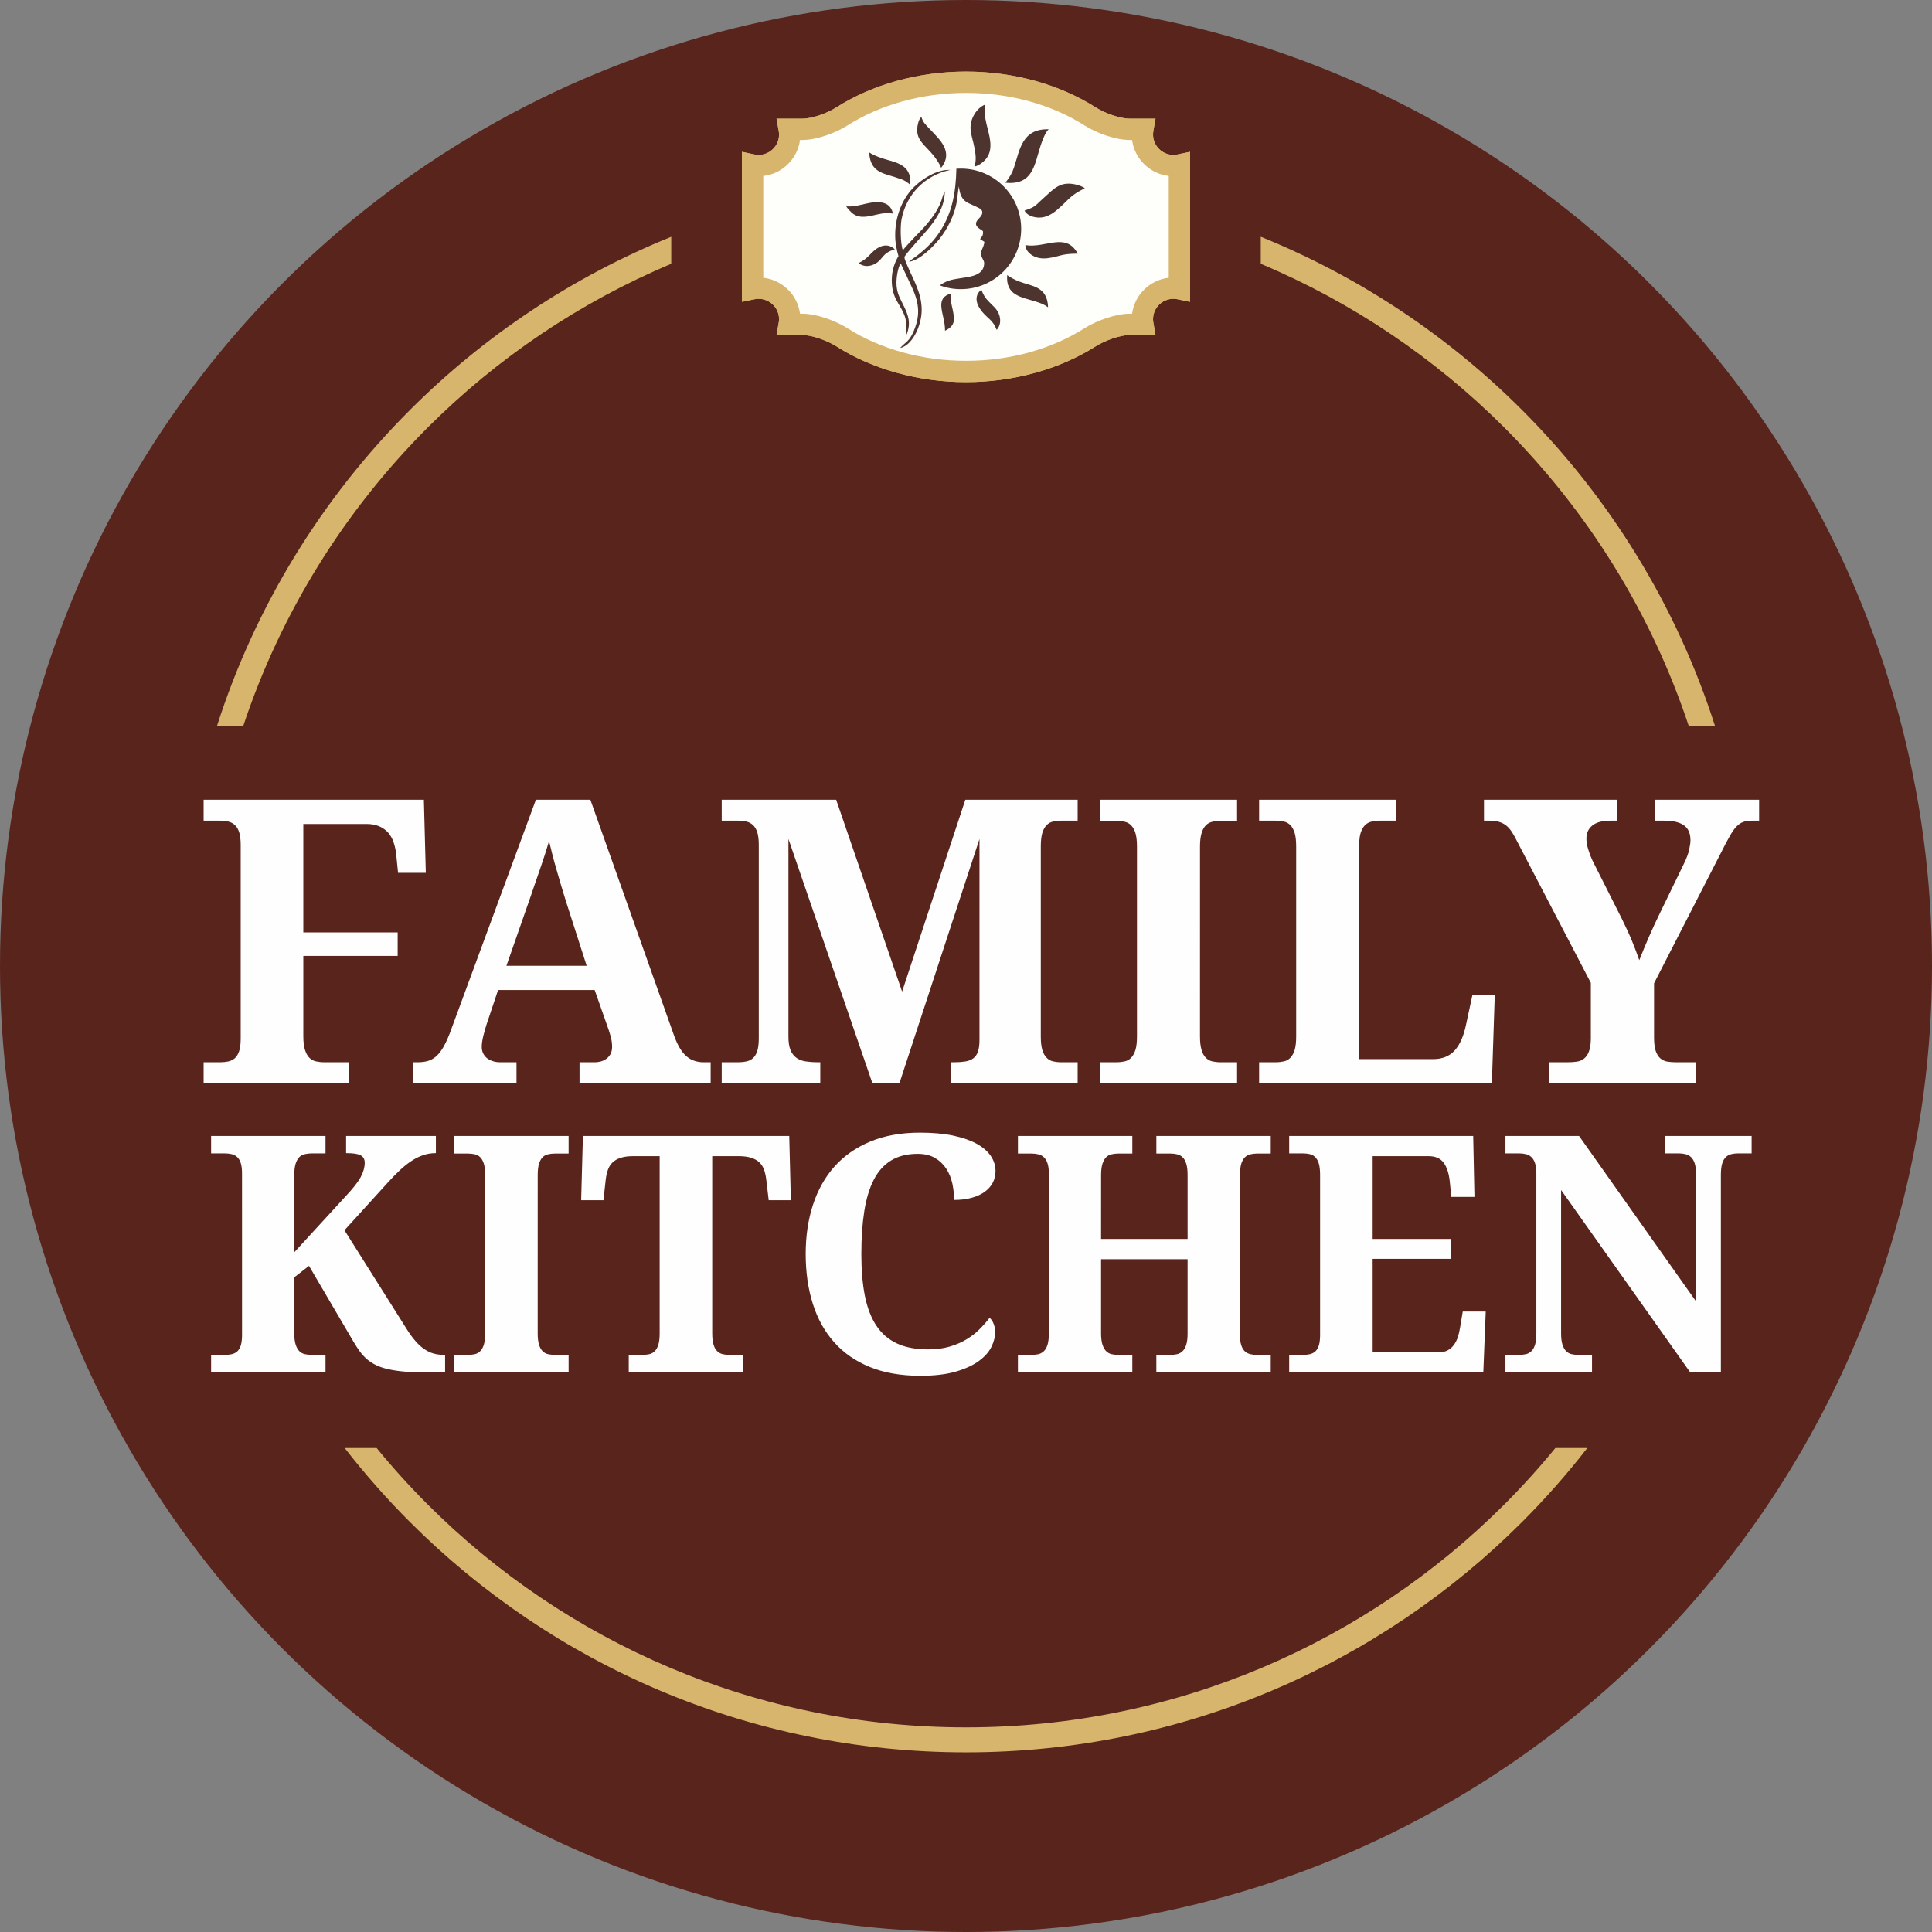<?xml version="1.0" encoding="UTF-8"?>
<svg xmlns="http://www.w3.org/2000/svg" xmlns:xlink="http://www.w3.org/1999/xlink" xml:space="preserve" width="1181px" height="1181px" version="1.1" style="shape-rendering:geometricPrecision; text-rendering:geometricPrecision; image-rendering:optimizeQuality; fill-rule:evenodd; clip-rule:evenodd" viewBox="0 0 118100 118100">
 <rect x="0" y="0" width="118100" height="118100" fill="#808080" stroke="none"/>
 <defs>
  <style type="text/css">
   
    .fil1 {fill:#FEFEFE}
    .fil2 {fill:#FEFEFB}
    .fil3 {fill:#D7B56D}
    .fil0 {fill:#59241B}
    .fil4 {fill:#4E342E}
    .fil5 {fill:#D7B56D;fill-rule:nonzero}
   
  </style>
 </defs>
 <g id="Layer_x0020_1">
  <g id="_1918552605616">
   <circle class="fil0" cx="59050" cy="59050" r="59050"></circle>
   <path class="fil1" d="M21137 73117c216,-229 398,-438 547,-627 148,-189 266,-361 358,-523 87,-162 151,-318 192,-463 40,-145 61,-287 61,-425 0,-223 -88,-378 -260,-462 -169,-88 -462,-129 -878,-129l0 -1049 5488 0 0 1049c-277,0 -540,41 -786,129 -247,84 -490,205 -726,364 -240,159 -472,348 -702,564 -233,219 -466,459 -705,722l-2670 2936 3770 5984c195,317 385,580 567,786 182,210 364,375 550,500 186,125 371,216 564,266 192,54 398,82 624,82l77 -1 0 1077 -1086 0c-517,0 -965,-17 -1357,-50 -388,-31 -729,-82 -1022,-149 -294,-64 -547,-149 -756,-250 -213,-105 -395,-222 -554,-361 -159,-138 -304,-297 -432,-469 -128,-176 -253,-368 -381,-581l-2731 -4657 -901 702 0 3422c0,291 31,520 85,692 57,172 131,304 222,395 91,94 206,155 338,186 131,27 270,44 415,44l850 -1 0 1077 -6993 0 0 -1077 851 0c145,0 280,-13 408,-40 125,-27 233,-81 331,-162 94,-85 169,-206 223,-368 50,-162 78,-374 78,-638l-1 -9868c0,-270 -26,-486 -77,-648 -54,-162 -128,-287 -223,-371 -98,-88 -206,-145 -331,-173 -128,-30 -263,-47 -408,-47l-851 0 0 -1066 6993 0 0 1066 -850 0c-145,0 -283,17 -415,47 -132,28 -246,88 -338,183 -91,91 -165,222 -222,395 -54,172 -85,401 -85,691l0 4729 3149 -3433zm6628 10780l0 -1077 851 0c152,0 290,-16 415,-43 128,-31 236,-92 327,-186 91,-91 166,-223 220,-395 50,-172 78,-401 78,-692l-1 -9673c0,-290 -26,-519 -77,-691 -54,-172 -128,-304 -220,-395 -91,-95 -199,-155 -327,-182 -125,-31 -263,-48 -415,-48l-851 0 0 -1076 6993 0 0 1076 -850 0c-145,0 -284,17 -412,48 -128,27 -239,87 -330,182 -92,91 -166,223 -217,395 -54,172 -80,401 -80,692l-1 9672c0,291 27,520 81,692 51,172 125,304 217,395 90,94 202,155 330,186 128,27 267,44 412,44l850 -1 0 1077 -6993 0zm15772 -2393c0,291 27,520 81,692 50,172 125,304 219,395 98,94 209,155 334,186 125,27 260,44 405,44l851 -1 0 1077 -6993 0 0 -1077 850 0c152,0 290,-16 415,-43 129,-31 237,-92 328,-186 91,-91 165,-223 219,-395 51,-172 78,-401 78,-692l0 -10830 -1620 0c-301,0 -554,34 -760,101 -202,64 -367,159 -496,280 -128,122 -226,274 -287,453 -64,175 -108,378 -135,604l-138 1255 -1363 0 107 -3928 12613 0 98 3928 -1354 0 -148 -1255c-27,-227 -71,-429 -135,-604 -61,-179 -159,-331 -287,-453 -128,-121 -294,-216 -499,-280 -203,-67 -460,-101 -760,-101l-1623 0 0 10830zm13203 982c492,0 934,-57 1319,-172 385,-115 729,-263 1033,-449 304,-185 570,-391 797,-624 229,-229 428,-456 600,-682 105,81 189,203 250,368 64,162 94,331 94,503 0,283 -74,581 -226,894 -152,314 -405,601 -762,864 -358,267 -827,483 -1415,655 -587,172 -1312,257 -2176,257 -1175,-1 -2201,-179 -3075,-534 -878,-357 -1606,-860 -2187,-1515 -581,-651 -1016,-1434 -1306,-2352 -290,-915 -435,-1931 -435,-3045 -1,-1097 148,-2099 445,-3007 297,-911 736,-1691 1320,-2345 583,-652 1313,-1158 2187,-1522 874,-362 1883,-544 3030,-544 780,0 1458,61 2036,182 576,122 1056,291 1437,500 381,212 668,459 861,746 192,287 287,597 287,925 0,249 -54,482 -162,698 -112,213 -270,398 -486,557 -213,159 -480,284 -797,371 -314,91 -678,135 -1086,135 -1,-337 -38,-671 -108,-1005 -75,-331 -196,-635 -372,-905 -175,-270 -405,-489 -688,-655 -284,-168 -638,-253 -1060,-253 -638,0 -1181,135 -1623,405 -443,270 -797,665 -1064,1188 -266,520 -458,1161 -577,1921 -121,762 -178,1630 -178,2608 -1,976 70,1830 216,2562 145,729 381,1340 702,1822 323,486 745,848 1262,1087 520,243 1154,361 1907,361zm13945 1411l0 -1077 871 0c145,0 280,-16 405,-43 125,-31 236,-92 330,-186 98,-91 173,-223 223,-395 54,-172 81,-401 81,-692l0 -4532 -5289 0 0 4532c0,291 31,520 85,692 57,172 132,304 223,395 91,94 202,155 327,186 125,27 260,44 405,44l871 -1 0 1077 -6993 0 0 -1077 850 0c146,0 281,-16 409,-43 125,-31 233,-92 331,-186 94,-91 168,-223 222,-395 51,-172 78,-401 78,-692l0 -9750c0,-270 -27,-486 -84,-648 -54,-162 -132,-287 -227,-371 -98,-88 -205,-145 -330,-172 -129,-31 -260,-48 -399,-48l-850 0 0 -1076 6993 0 0 1076 -871 0c-145,0 -280,17 -405,48 -125,27 -236,87 -327,182 -91,91 -166,223 -223,395 -54,172 -84,401 -84,692l-1 3904 5289 0 0 -3905c0,-290 -27,-519 -81,-691 -51,-172 -125,-304 -223,-395 -94,-95 -205,-155 -330,-182 -125,-31 -260,-48 -405,-48l-871 0 0 -1076 6993 0 0 1076 -851 0c-138,0 -270,17 -398,48 -125,27 -233,87 -331,182 -94,91 -168,223 -222,395 -51,172 -78,401 -78,692l0 9780c0,263 27,476 84,638 54,162 132,284 227,368 97,81 205,135 327,162 121,27 253,41 391,41l851 -1 0 1077 -6993 0zm13223 -1235l4053 0c206,0 382,-37 527,-115 145,-74 270,-182 375,-320 104,-139 189,-301 253,-490 60,-189 108,-395 141,-618l159 -948 1404 0 -148 3726 -11867 0 0 -1077 851 0c145,0 280,-13 408,-40 125,-27 233,-81 331,-162 94,-85 169,-206 223,-368 50,-162 77,-374 77,-638l0 -9791c0,-290 -27,-519 -77,-691 -55,-173 -129,-304 -220,-395 -91,-95 -199,-155 -327,-183 -125,-30 -264,-47 -415,-47l-851 0 0 -1066 11249 0 77 3726 -1414 0 -97 -959c-54,-493 -179,-874 -378,-1137 -196,-263 -503,-395 -918,-395l-3416 0 0 5062 4809 0 0 1215 -4809 0 0 5711zm19416 1235l-7897 -11154 0 8761c0,291 30,520 84,692 57,172 132,304 223,395 91,94 203,155 331,186 128,27 263,44 401,44l851 -1 0 1077 -5292 0 0 -1077 850 0c146,0 281,-16 409,-43 125,-31 233,-92 331,-186 94,-91 168,-223 222,-395 51,-172 78,-401 78,-692l0 -9760c0,-270 -27,-486 -84,-648 -55,-162 -132,-287 -227,-371 -98,-88 -205,-145 -330,-173 -129,-30 -260,-47 -399,-47l-850 0 0 -1066 4499 0 7148 10108 0 -7803c0,-270 -27,-486 -84,-648 -58,-162 -132,-287 -227,-371 -97,-88 -205,-145 -334,-173 -125,-30 -256,-47 -395,-47l-850 0 0 -1066 5292 0 0 1066 -851 0c-138,0 -270,17 -394,47 -129,28 -237,88 -335,183 -94,91 -168,222 -222,395 -51,172 -78,401 -78,691l0 12076 -1870 0z"></path>
   <path class="fil1" d="M24333 53355l-118 -1173c-81,-639 -274,-1101 -586,-1384 -316,-287 -720,-429 -1218,-429l-3869 0 0 6628 5767 0 0 1437 -5767 0 0 4920c0,348 37,624 102,830 68,206 157,364 267,474 109,113 246,186 404,222 158,32 324,53 498,53l1505 0 0 1290 -8870 0 0 -1290 1020 0c174,0 336,-17 490,-49 149,-32 279,-97 396,-194 113,-101 202,-247 267,-441 61,-195 93,-449 93,-765l0 -11832c0,-324 -32,-583 -93,-777 -65,-195 -154,-344 -267,-445 -117,-106 -247,-174 -396,-207 -154,-36 -316,-56 -490,-56l-1020 0 0 -1279 13463 0 118 4467 -1696 0zm6114 7163l-700 2088c-64,198 -129,429 -198,696 -65,263 -101,494 -101,692 0,158 32,295 97,417 65,117 146,214 247,291 105,73 223,130 352,170 129,40 267,61 409,61l1019 0 0 1290 -6320 0 0 -1290 299 0c210,0 409,-25 587,-73 178,-49 344,-138 498,-267 153,-130 299,-308 437,-538 137,-231 279,-527 420,-891l5265 -14276 3330 0 5075 14300c117,340 243,624 372,846 134,227 275,405 429,535 154,133 316,222 490,279 174,56 356,85 546,85l441 0 0 1290 -8016 0 0 -1290 946 0c122,0 243,-21 369,-53 125,-36 239,-93 340,-170 97,-73 178,-170 243,-287 60,-122 93,-263 93,-429 -1,-199 -25,-389 -69,-571 -49,-178 -97,-340 -142,-473l-854 -2432 -5904 0zm4136 -5463c-89,-279 -178,-571 -267,-874 -93,-304 -182,-615 -271,-931 -93,-315 -178,-631 -263,-943 -81,-311 -154,-611 -219,-894 -73,247 -153,514 -247,805 -97,296 -198,595 -303,903 -105,307 -215,615 -320,926 -105,308 -206,603 -303,887l-1433 4103 4905 0 -1279 -3982zm23527 11168l0 -1290 235 0c255,0 477,-17 671,-49 195,-32 353,-93 478,-190 129,-93 223,-231 287,-409 61,-178 93,-413 93,-704l0 -12297 -4896 14939 -1647 0 -5135 -14939 0 12070c0,348 40,624 125,830 85,206 203,364 356,474 154,113 340,186 563,222 222,32 473,53 761,53l141 0 0 1290 -6025 0 0 -1290 1020 0c174,0 336,-17 489,-49 150,-32 279,-97 397,-194 113,-101 202,-247 267,-441 60,-195 93,-449 93,-765l0 -11832c0,-324 -32,-583 -93,-777 -65,-195 -154,-344 -267,-445 -118,-106 -247,-174 -397,-207 -153,-36 -315,-56 -489,-56l-1020 0 0 -1279 6996 0 4031 11727 3864 -11727 6867 0 0 1279 -1019 0c-175,0 -336,20 -486,56 -154,33 -283,106 -392,219 -110,109 -199,267 -263,473 -61,207 -93,482 -93,830l0 11609c0,348 32,624 93,830 64,206 153,364 263,474 109,113 238,186 392,222 150,32 312,53 486,53l1019 0 0 1290 -7765 0zm9125 0l0 -1290 1020 0c182,0 348,-21 498,-53 153,-36 283,-109 392,-222 109,-110 198,-268 263,-474 61,-206 93,-481 93,-829l0 -11598c0,-348 -32,-623 -93,-830 -65,-206 -154,-364 -263,-473 -109,-114 -239,-186 -392,-219 -150,-36 -316,-56 -498,-56l-1020 0 0 -1291 8385 0 0 1291 -1020 0c-174,0 -340,20 -494,56 -154,33 -287,106 -396,219 -110,109 -199,267 -259,473 -65,207 -97,482 -97,830l-1 11597c0,348 33,624 98,830 60,206 149,364 259,474 109,113 242,186 396,222 154,32 320,53 494,53l1020 0 0 1290 -8385 0zm9732 0l0 -1290 1020 0c182,0 348,-21 498,-53 153,-36 283,-109 392,-222 109,-110 199,-268 263,-474 61,-206 93,-481 93,-829l0 -11610c0,-348 -32,-623 -93,-830 -65,-206 -154,-364 -263,-473 -109,-114 -238,-186 -392,-219 -150,-36 -316,-56 -498,-56l-1020 0 0 -1279 8385 0 0 1279 -1020 0c-166,0 -328,20 -481,56 -154,33 -288,102 -397,207 -109,101 -198,251 -267,445 -69,194 -101,453 -101,777l0 13090 4516 0c570,0 1011,-182 1327,-538 320,-360 546,-882 688,-1570l392 -1825 1364 0 -178 5414 -14228 0zm17728 0l0 -1290 1137 0c199,0 385,-12 555,-37 170,-24 316,-85 441,-186 130,-97 231,-247 303,-441 77,-198 114,-469 114,-809l0 -3379 -4492 -8620c-117,-238 -231,-441 -336,-606 -109,-166 -226,-296 -352,-397 -125,-97 -271,-170 -433,-218 -162,-49 -360,-73 -599,-73l-320 0 0 -1279 8134 0 0 1279 -417 0c-489,0 -853,101 -1096,299 -239,194 -360,461 -360,793 0,206 36,429 113,668 73,243 158,465 255,672l1800 3569c251,514 462,967 624,1363 162,397 307,781 441,1162 166,-425 360,-890 575,-1392 218,-502 461,-1028 728,-1570l1412 -2906c174,-356 287,-655 336,-894 53,-243 77,-429 77,-567 0,-416 -130,-720 -397,-910 -263,-190 -663,-287 -1201,-287l-559 0 0 -1279 6353 0 0 1279 -461 0c-207,0 -380,28 -526,85 -146,56 -287,153 -417,295 -130,142 -263,336 -401,583 -141,242 -303,554 -493,935l-4124 8040 0 3318c0,356 37,636 106,834 72,198 169,348 291,449 125,101 267,166 429,190 162,25 336,37 526,37l1198 0 0 1290 -8964 0z"></path>
   <g>
    <polygon class="fil2" points="52791,6555 48814,7947 46063,10400 45996,17095 47388,18222 48416,19415 49775,20045 52824,21569 57829,22630 62503,22233 66182,20509 69762,19714 70391,18454 71916,17128 72181,14808 72115,10267 70955,10002 69529,8146 65121,6157 60116,4732 55310,5627 52924,6455 "></polygon>
    <path class="fil3" d="M70483 19515c0,-690 558,-1248 1245,-1248 88,0 170,8 254,27l764 158 0 -778 0 -7612 0 -783 -764 161c-84,17 -166,29 -254,29 -687,0 -1245,-561 -1245,-1247 0,-72 9,-151 22,-226l130 -743 -757 0 -817 0c-621,0 -1553,-351 -2062,-676 -2227,-1420 -5048,-2202 -7947,-2202 -2901,0 -5721,782 -7950,2202 -509,325 -1443,677 -2058,677l-822 -1 -755 0 132 743c13,75 24,154 24,226 -1,686 -560,1247 -1250,1247 -88,0 -167,-12 -256,-28l-763 -162 0 783 0 7612 0 778 763 -158c89,-19 169,-27 256,-27 690,0 1250,558 1250,1249 -1,69 -13,150 -24,221l-132 743 755 0 817 0c620,0 1549,354 2063,678 2229,1418 5049,2202 7950,2202 2895,-1 5717,-783 7947,-2202 512,-325 1444,-678 2062,-678l817 0 757 0 -130 -743c-11,-71 -22,-152 -22,-221l0 -1zm-1281 -338c76,-566 339,-1074 724,-1461 400,-401 929,-670 1517,-737l0 -6223c-587,-67 -1116,-336 -1516,-736 -387,-388 -650,-897 -725,-1463l-141 0c-432,0 -931,-104 -1404,-259 -495,-162 -994,-396 -1356,-626 -1001,-639 -2144,-1136 -3369,-1476 -1226,-339 -2539,-517 -3880,-517 -1343,0 -2655,178 -3880,517 -1226,339 -2370,837 -3373,1476 -361,230 -860,464 -1353,626 -473,155 -972,259 -1402,259l-140 0c-76,567 -341,1079 -731,1468 -399,398 -928,666 -1515,732l-1 6222c588,65 1117,333 1516,732l5 0c387,386 650,896 726,1466l135 0c431,0 929,103 1400,258 497,163 997,397 1355,624l5 4c1003,638 2148,1136 3375,1476 1224,339 2537,517 3878,517 1339,0 2650,-178 3875,-517 1217,-338 2362,-836 3374,-1480 354,-225 855,-457 1360,-623 471,-156 970,-259 1400,-259l141 0z"></path>
    <path class="fil4" d="M55392 20515c169,-390 224,-767 107,-1184 -106,-374 -294,-707 -411,-946 -167,-341 -285,-629 -289,-1086 -3,-373 95,-967 259,-1199l600 1278c498,1030 653,1802 185,2888 -260,603 -473,635 -824,1007 719,-137 1300,-1301 1321,-2275 23,-1065 -523,-1916 -862,-2730 -111,-266 -177,-411 -198,-556 109,-183 232,-311 469,-595 798,-956 1996,-1972 2006,-3417 -8,9 -17,13 -19,30l-97 220c-35,113 -53,196 -95,314 -71,199 -151,365 -238,522 -356,635 -881,1194 -1385,1699 -79,79 -668,704 -730,815 -148,-376 -167,-1455 -82,-1894 294,-1519 1411,-2690 2981,-3019 -867,-59 -1921,673 -2417,1257 -651,767 -1026,1883 -940,3051 16,216 85,622 188,957 -127,223 -218,413 -296,676 -120,410 -145,880 -72,1306 99,574 336,854 562,1272 333,620 279,816 277,1610l0 -1zm3344 -10210c2036,0 3686,1650 3686,3685 0,2035 -1650,3685 -3685,3685 -457,0 -878,-77 -1283,-229 113,-106 377,-237 545,-292 817,-265 2112,-86 2161,-1041 6,-113 -39,-197 -93,-293 -262,-471 73,-594 105,-1039l-264 -166c119,-166 204,-198 177,-491 -161,-132 -575,-281 -367,-623 94,-156 469,-394 274,-675 -76,-121 -725,-355 -888,-460 -440,-283 -433,-700 -498,-973l-114 892c-135,878 -586,1714 -1043,2295 -339,430 -1230,1358 -1884,1418 112,-114 308,-226 482,-360 489,-378 919,-783 1284,-1298 867,-1222 1097,-2543 1131,-4009 0,-2 1,-14 0,-15l0 -1 0 -3c85,-6 183,-7 274,-7zm-618 7639c-1064,325 -333,1288 -351,2275 304,-158 594,-337 539,-859 -64,-597 -224,-829 -188,-1416l0 0zm-5629 -1853c336,251 717,195 1010,31 505,-282 396,-638 1199,-881 -409,-398 -903,-236 -1257,72 -180,156 -287,289 -455,439 -282,248 -393,247 -497,339l0 0zm7498 1617c-339,264 -461,730 62,1362 331,399 669,524 872,1091 303,-290 316,-917 -134,-1381 -414,-427 -585,-517 -800,-1072zm-8253 -5094c42,110 321,388 411,454 460,334 1040,137 1542,28 348,-75 560,-88 894,-43 -216,-1028 -1431,-649 -1965,-530 -367,82 -559,111 -882,91l0 0zm11556 5813c338,105 553,189 776,358 -41,-1302 -1006,-1279 -1786,-1585 -230,-91 -567,-256 -713,-389 -103,1244 844,1343 1723,1616l0 0zm-7660 -7139c149,-1285 -993,-1371 -1707,-1613 -361,-121 -674,-271 -789,-357 53,1311 1008,1281 1805,1587 345,87 585,286 692,383l-1 0zm7047 3695c6,426 555,899 1335,804 789,-96 806,-283 1868,-282 -724,-1349 -1967,-315 -3203,-522l0 0zm-5149 -4724c796,-1003 -129,-1762 -721,-2399 -263,-283 -385,-387 -486,-712 -170,135 -244,522 -255,735 -37,707 502,1011 992,1614 118,145 407,549 470,763l0 -1zm2061 -81c281,-63 590,-332 723,-516 453,-623 125,-1474 -8,-2073 -112,-499 -140,-687 -102,-1189 -468,185 -955,850 -865,1584 42,349 151,642 222,1023 101,531 109,697 30,1171l0 0zm3038 2694c161,329 597,415 841,428 458,24 857,-212 1210,-523 759,-668 681,-781 1636,-1275 -229,-159 -711,-300 -1092,-275 -421,27 -717,246 -966,458 -229,195 -475,440 -726,661 -319,322 -446,365 -903,526l0 0zm-1169 -1702c1692,158 1764,-1075 2154,-2275 125,-386 299,-809 489,-992 -1631,-47 -1768,1273 -2111,2314 -119,359 -240,569 -532,953z"></path>
    <polygon class="fil2" points="52791,6555 48814,7947 46063,10400 45996,17095 47388,18222 48416,19415 49775,20045 52824,21569 57829,22630 62503,22233 66182,20509 69762,19714 70391,18454 71916,17128 72181,14808 72115,10267 70955,10002 69529,8146 65121,6157 60116,4732 55310,5627 52924,6455 "></polygon>
    <path class="fil3" d="M70483 19515c0,-690 558,-1248 1245,-1248 88,0 170,8 254,27l764 158 0 -778 0 -7612 0 -783 -764 161c-84,17 -166,29 -254,29 -687,0 -1245,-561 -1245,-1247 0,-72 9,-151 22,-226l130 -743 -757 0 -817 0c-621,0 -1553,-351 -2062,-676 -2227,-1420 -5048,-2202 -7947,-2202 -2901,0 -5721,782 -7950,2202 -509,325 -1443,677 -2058,677l-822 -1 -755 0 132 743c13,75 24,154 24,226 -1,686 -560,1247 -1250,1247 -88,0 -167,-12 -256,-28l-763 -162 0 783 0 7612 0 778 763 -158c89,-19 169,-27 256,-27 690,0 1250,558 1250,1249 -1,69 -13,150 -24,221l-132 743 755 0 817 0c620,0 1549,354 2063,678 2229,1418 5049,2202 7950,2202 2895,-1 5717,-783 7947,-2202 512,-325 1444,-678 2062,-678l817 0 757 0 -130 -743c-11,-71 -22,-152 -22,-221l0 -1zm-1281 -338c76,-566 339,-1074 724,-1461 400,-401 929,-670 1517,-737l0 -6223c-587,-67 -1116,-336 -1516,-736 -387,-388 -650,-897 -725,-1463l-141 0c-432,0 -931,-104 -1404,-259 -495,-162 -994,-396 -1356,-626 -1001,-639 -2144,-1136 -3369,-1476 -1226,-339 -2539,-517 -3880,-517 -1343,0 -2655,178 -3880,517 -1226,339 -2370,837 -3373,1476 -361,230 -860,464 -1353,626 -473,155 -972,259 -1402,259l-140 0c-76,567 -341,1079 -731,1468 -399,398 -928,666 -1515,732l-1 6222c588,65 1117,333 1516,732l5 0c387,386 650,896 726,1466l135 0c431,0 929,103 1400,258 497,163 997,397 1355,624l5 4c1003,638 2148,1136 3375,1476 1224,339 2537,517 3878,517 1339,0 2650,-178 3875,-517 1217,-338 2362,-836 3374,-1480 354,-225 855,-457 1360,-623 471,-156 970,-259 1400,-259l141 0z"></path>
    <path class="fil4" d="M55392 20515c169,-390 224,-767 107,-1184 -106,-374 -294,-707 -411,-946 -167,-341 -285,-629 -289,-1086 -3,-373 95,-967 259,-1199l600 1278c498,1030 653,1802 185,2888 -260,603 -473,635 -824,1007 719,-137 1300,-1301 1321,-2275 23,-1065 -523,-1916 -862,-2730 -111,-266 -177,-411 -198,-556 109,-183 232,-311 469,-595 798,-956 1996,-1972 2006,-3417 -8,9 -17,13 -19,30l-97 220c-35,113 -53,196 -95,314 -71,199 -151,365 -238,522 -356,635 -881,1194 -1385,1699 -79,79 -668,704 -730,815 -148,-376 -167,-1455 -82,-1894 294,-1519 1411,-2690 2981,-3019 -867,-59 -1921,673 -2417,1257 -651,767 -1026,1883 -940,3051 16,216 85,622 188,957 -127,223 -218,413 -296,676 -120,410 -145,880 -72,1306 99,574 336,854 562,1272 333,620 279,816 277,1610l0 -1zm3344 -10210c2036,0 3686,1650 3686,3685 0,2035 -1650,3685 -3685,3685 -457,0 -878,-77 -1283,-229 113,-106 377,-237 545,-292 817,-265 2112,-86 2161,-1041 6,-113 -39,-197 -93,-293 -262,-471 73,-594 105,-1039l-264 -166c119,-166 204,-198 177,-491 -161,-132 -575,-281 -367,-623 94,-156 469,-394 274,-675 -76,-121 -725,-355 -888,-460 -440,-283 -433,-700 -498,-973l-114 892c-135,878 -586,1714 -1043,2295 -339,430 -1230,1358 -1884,1418 112,-114 308,-226 482,-360 489,-378 919,-783 1284,-1298 867,-1222 1097,-2543 1131,-4009 0,-2 1,-14 0,-15l0 -1 0 -3c85,-6 183,-7 274,-7zm-618 7639c-1064,325 -333,1288 -351,2275 304,-158 594,-337 539,-859 -64,-597 -224,-829 -188,-1416l0 0zm-5629 -1853c336,251 717,195 1010,31 505,-282 396,-638 1199,-881 -409,-398 -903,-236 -1257,72 -180,156 -287,289 -455,439 -282,248 -393,247 -497,339l0 0zm7498 1617c-339,264 -461,730 62,1362 331,399 669,524 872,1091 303,-290 316,-917 -134,-1381 -414,-427 -585,-517 -800,-1072zm-8253 -5094c42,110 321,388 411,454 460,334 1040,137 1542,28 348,-75 560,-88 894,-43 -216,-1028 -1431,-649 -1965,-530 -367,82 -559,111 -882,91l0 0zm11556 5813c338,105 553,189 776,358 -41,-1302 -1006,-1279 -1786,-1585 -230,-91 -567,-256 -713,-389 -103,1244 844,1343 1723,1616l0 0zm-7660 -7139c149,-1285 -993,-1371 -1707,-1613 -361,-121 -674,-271 -789,-357 53,1311 1008,1281 1805,1587 345,87 585,286 692,383l-1 0zm7047 3695c6,426 555,899 1335,804 789,-96 806,-283 1868,-282 -724,-1349 -1967,-315 -3203,-522l0 0zm-5149 -4724c796,-1003 -129,-1762 -721,-2399 -263,-283 -385,-387 -486,-712 -170,135 -244,522 -255,735 -37,707 502,1011 992,1614 118,145 407,549 470,763l0 -1zm2061 -81c281,-63 590,-332 723,-516 453,-623 125,-1474 -8,-2073 -112,-499 -140,-687 -102,-1189 -468,185 -955,850 -865,1584 42,349 151,642 222,1023 101,531 109,697 30,1171l0 0zm3038 2694c161,329 597,415 841,428 458,24 857,-212 1210,-523 759,-668 681,-781 1636,-1275 -229,-159 -711,-300 -1092,-275 -421,27 -717,246 -966,458 -229,195 -475,440 -726,661 -319,322 -446,365 -903,526l0 0zm-1169 -1702c1692,158 1764,-1075 2154,-2275 125,-386 299,-809 489,-992 -1631,-47 -1768,1273 -2111,2314 -119,359 -240,569 -532,953z"></path>
   </g>
   <path class="fil5" d="M77068 14473c6027,2439 11448,6065 15971,10588 5348,5347 9440,11949 11800,19325l-1606 0c-2307,-6954 -6209,-13181 -11273,-18246 -4236,-4235 -9285,-7658 -14892,-10015l0 -1652zm19961 74043c-1235,1590 -2568,3101 -3990,4523 -8698,8699 -20716,14079 -33989,14079 -13273,0 -25291,-5380 -33989,-14079 -1422,-1422 -2755,-2933 -3990,-4523l1953 0c981,1199 2022,2349 3116,3444 8423,8422 20058,13631 32910,13631 12852,0 24487,-5209 32910,-13631 1094,-1095 2135,-2245 3116,-3444l1953 0zm-83768 -44130c2360,-7376 6452,-13978 11800,-19325 4523,-4523 9944,-8149 15971,-10587l0 1651c-5607,2357 -10656,5780 -14892,10015 -5064,5065 -8966,11292 -11273,18246l-1606 0z"></path>
  </g>
 </g>
</svg>
